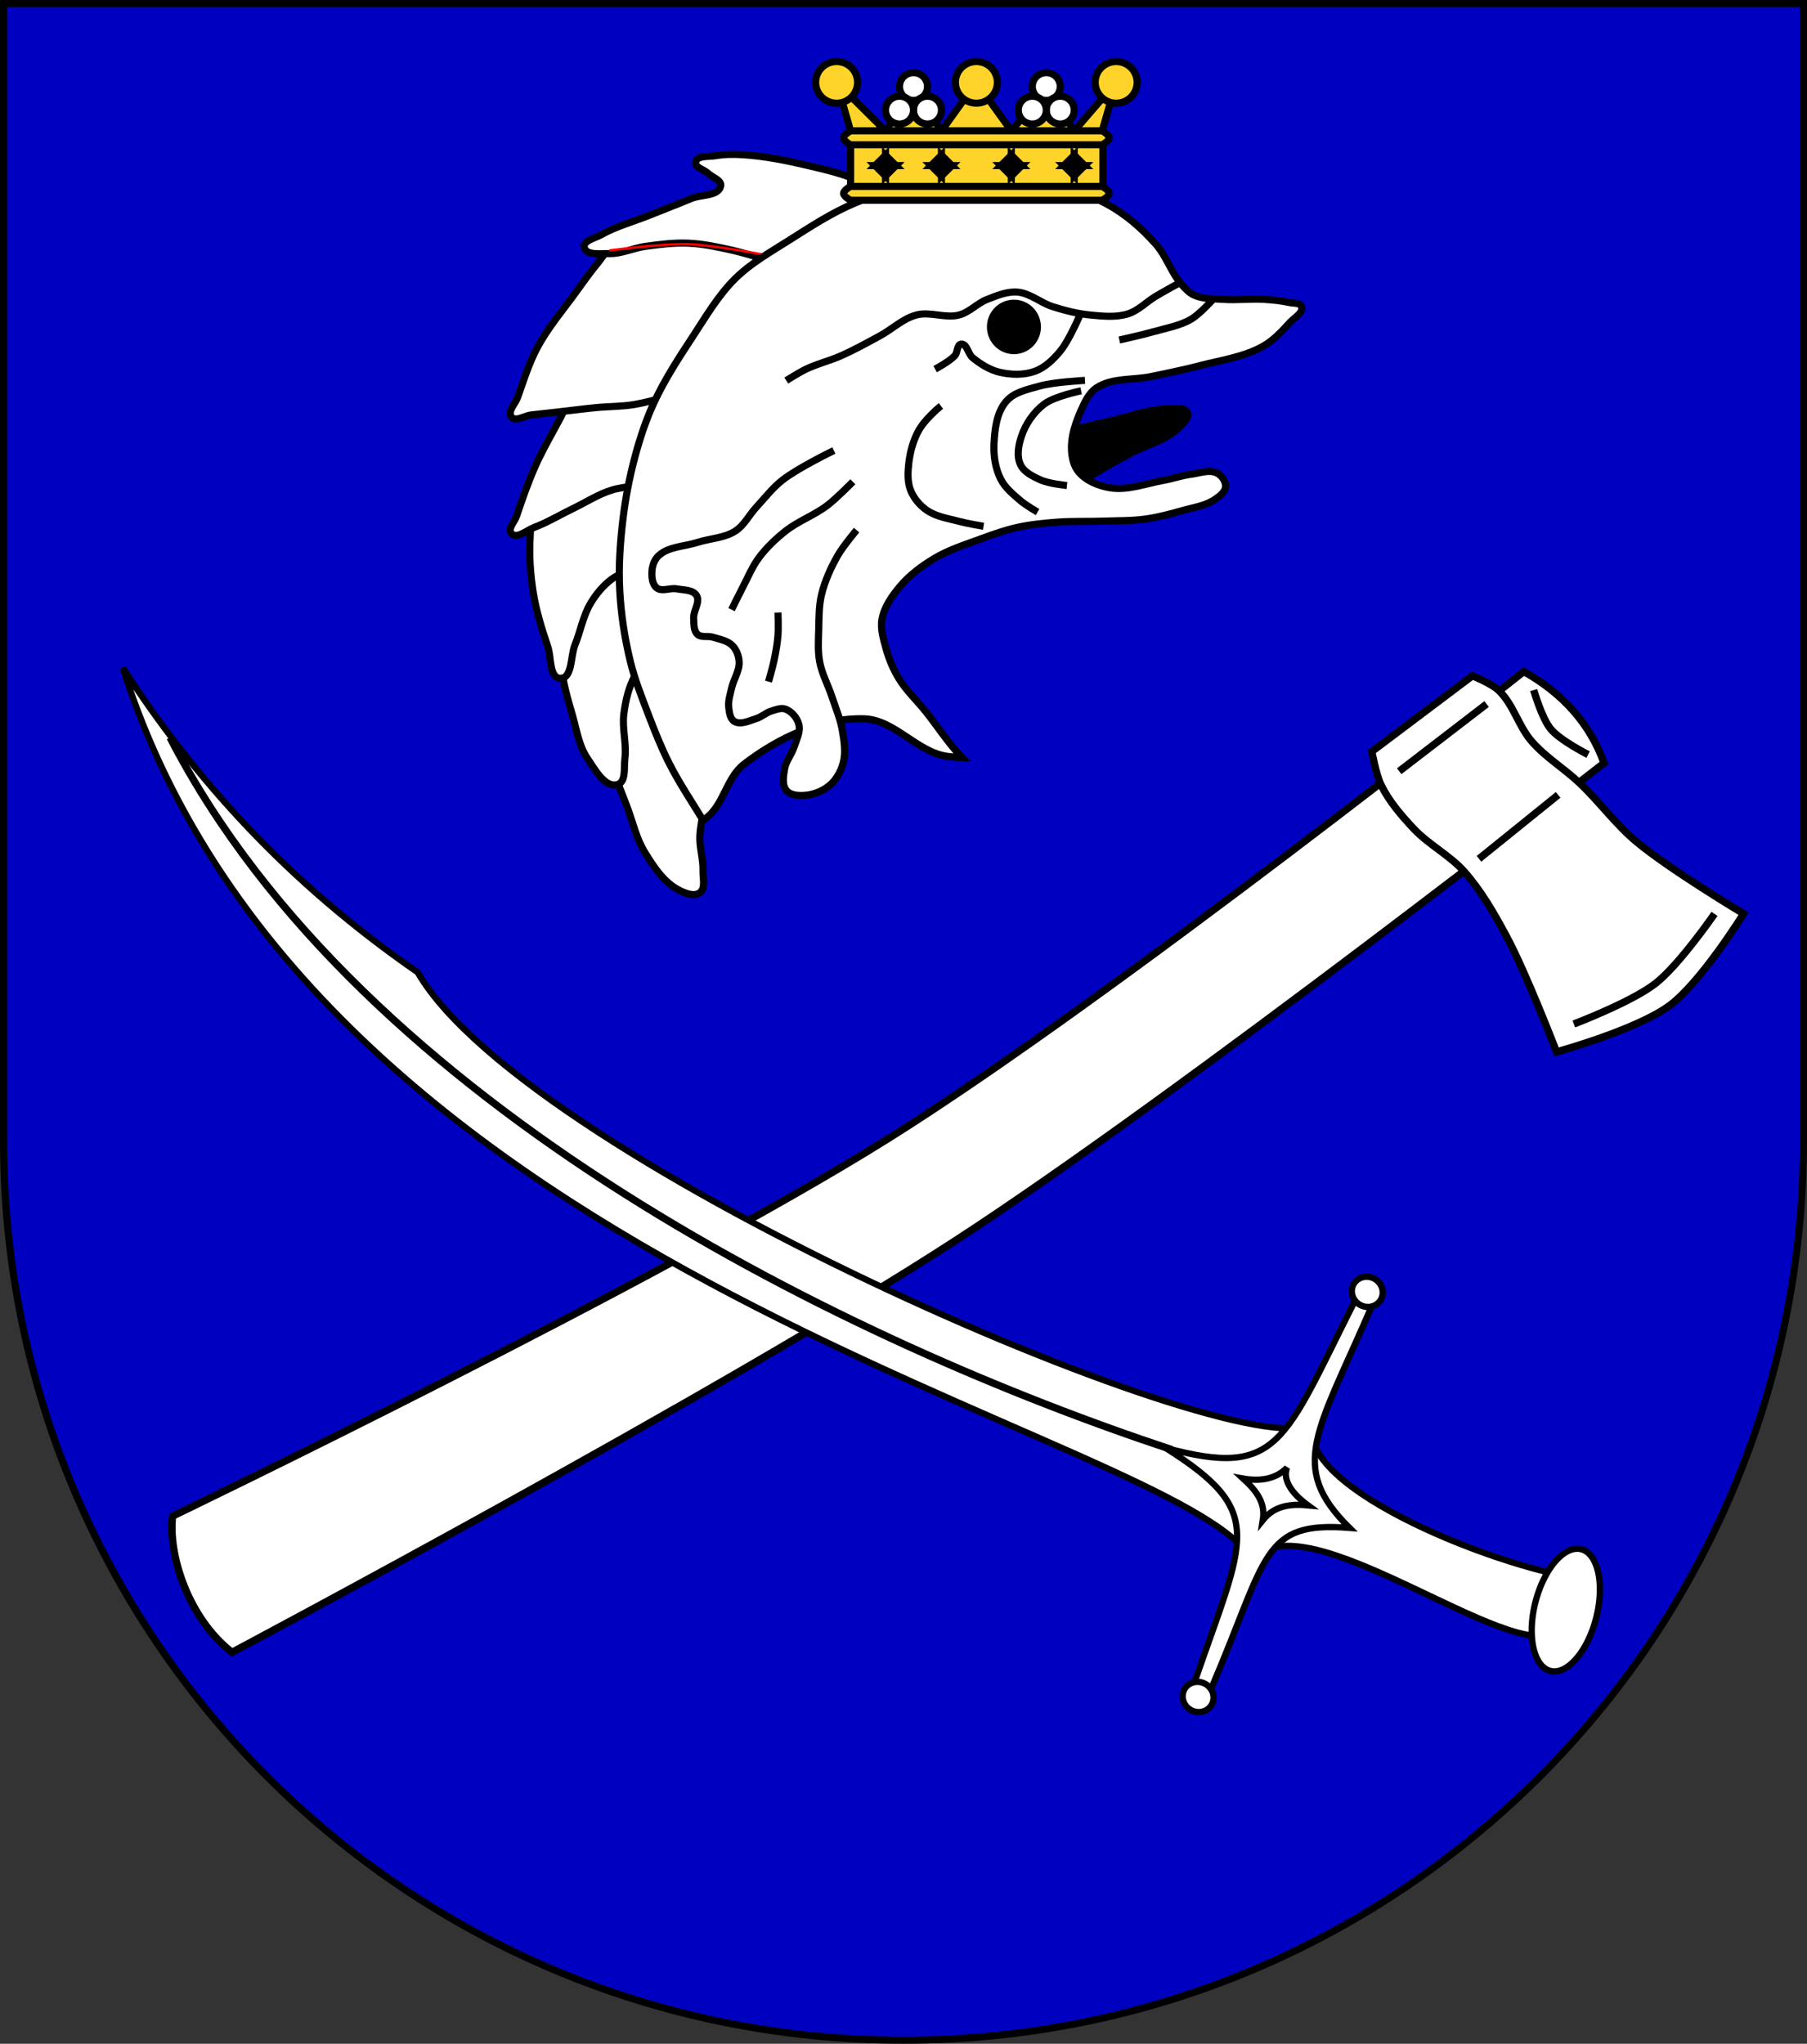 <?xml version="1.0" encoding="UTF-8" standalone="no"?>
<!-- Created with Inkscape (http://www.inkscape.org/) -->
<svg
   xmlns:ns="http://creativecommons.org/ns#"
   xmlns:dc="http://purl.org/dc/elements/1.1/"
   xmlns:cc="http://web.resource.org/cc/"
   xmlns:rdf="http://www.w3.org/1999/02/22-rdf-syntax-ns#"
   xmlns:svg="http://www.w3.org/2000/svg"
   xmlns="http://www.w3.org/2000/svg"
   xmlns:sodipodi="http://sodipodi.sourceforge.net/DTD/sodipodi-0.dtd"
   xmlns:inkscape="http://www.inkscape.org/namespaces/inkscape"
   width="763"
   height="863"
   id="svg2"
   version="1.1"
   inkscape:version="0.45.1"
   sodipodi:docname="Wappen Markgraeflich Perricumer Truppen.svg"
   sodipodi:version="0.32"
   inkscape:output_extension="org.inkscape.output.svg.inkscape"
   sodipodi:docbase="C:\Documents and Settings\victor\DSA\Wappen">
  <rect width="100%" height="100%" fill="#333333" stroke="none"/>
  <defs
     id="defs4">
    <inkscape:perspective
       sodipodi:type="inkscape:persp3d"
       inkscape:vp_x="0 : 526.18109 : 1"
       inkscape:vp_y="0 : 1000 : 0"
       inkscape:vp_z="744.09448 : 526.18109 : 1"
       inkscape:persp3d-origin="372.04724 : 350.78739 : 1"
       id="perspective10" />
    <inkscape:perspective
       id="perspective2828"
       inkscape:persp3d-origin="0.5 : 0.33333333 : 1"
       inkscape:vp_z="1 : 0.5 : 1"
       inkscape:vp_y="0 : 1000 : 0"
       inkscape:vp_x="0 : 0.5 : 1"
       sodipodi:type="inkscape:persp3d" />
    <inkscape:perspective
       id="perspective2828-7"
       inkscape:persp3d-origin="0.5 : 0.33333333 : 1"
       inkscape:vp_z="1 : 0.5 : 1"
       inkscape:vp_y="0 : 1000 : 0"
       inkscape:vp_x="0 : 0.5 : 1"
       sodipodi:type="inkscape:persp3d" />
    <inkscape:perspective
       id="perspective3640"
       inkscape:persp3d-origin="0.5 : 0.33333333 : 1"
       inkscape:vp_z="1 : 0.5 : 1"
       inkscape:vp_y="0 : 1000 : 0"
       inkscape:vp_x="0 : 0.5 : 1"
       sodipodi:type="inkscape:persp3d" />
    <inkscape:perspective
       id="perspective3670"
       inkscape:persp3d-origin="0.5 : 0.33333333 : 1"
       inkscape:vp_z="1 : 0.5 : 1"
       inkscape:vp_y="0 : 1000 : 0"
       inkscape:vp_x="0 : 0.5 : 1"
       sodipodi:type="inkscape:persp3d" />
    <inkscape:perspective
       id="perspective3693"
       inkscape:persp3d-origin="0.5 : 0.33333333 : 1"
       inkscape:vp_z="1 : 0.5 : 1"
       inkscape:vp_y="0 : 1000 : 0"
       inkscape:vp_x="0 : 0.5 : 1"
       sodipodi:type="inkscape:persp3d" />
    <inkscape:perspective
       id="perspective3720"
       inkscape:persp3d-origin="0.5 : 0.33333333 : 1"
       inkscape:vp_z="1 : 0.5 : 1"
       inkscape:vp_y="0 : 1000 : 0"
       inkscape:vp_x="0 : 0.5 : 1"
       sodipodi:type="inkscape:persp3d" />
    <inkscape:perspective
       id="perspective3747"
       inkscape:persp3d-origin="0.5 : 0.33333333 : 1"
       inkscape:vp_z="1 : 0.5 : 1"
       inkscape:vp_y="0 : 1000 : 0"
       inkscape:vp_x="0 : 0.5 : 1"
       sodipodi:type="inkscape:persp3d" />
    <inkscape:perspective
       id="perspective3763"
       inkscape:persp3d-origin="0.5 : 0.33333333 : 1"
       inkscape:vp_z="1 : 0.5 : 1"
       inkscape:vp_y="0 : 1000 : 0"
       inkscape:vp_x="0 : 0.5 : 1"
       sodipodi:type="inkscape:persp3d" />
    <inkscape:perspective
       id="perspective3792"
       inkscape:persp3d-origin="0.5 : 0.33333333 : 1"
       inkscape:vp_z="1 : 0.5 : 1"
       inkscape:vp_y="0 : 1000 : 0"
       inkscape:vp_x="0 : 0.5 : 1"
       sodipodi:type="inkscape:persp3d" />
    <inkscape:perspective
       id="perspective3814"
       inkscape:persp3d-origin="0.5 : 0.33333333 : 1"
       inkscape:vp_z="1 : 0.5 : 1"
       inkscape:vp_y="0 : 1000 : 0"
       inkscape:vp_x="0 : 0.5 : 1"
       sodipodi:type="inkscape:persp3d" />
    <inkscape:perspective
       id="perspective3841"
       inkscape:persp3d-origin="0.5 : 0.33333333 : 1"
       inkscape:vp_z="1 : 0.5 : 1"
       inkscape:vp_y="0 : 1000 : 0"
       inkscape:vp_x="0 : 0.5 : 1"
       sodipodi:type="inkscape:persp3d" />
    <inkscape:perspective
       id="perspective3841-5"
       inkscape:persp3d-origin="0.5 : 0.33333333 : 1"
       inkscape:vp_z="1 : 0.5 : 1"
       inkscape:vp_y="0 : 1000 : 0"
       inkscape:vp_x="0 : 0.5 : 1"
       sodipodi:type="inkscape:persp3d" />
    <inkscape:perspective
       id="perspective3872"
       inkscape:persp3d-origin="0.5 : 0.33333333 : 1"
       inkscape:vp_z="1 : 0.5 : 1"
       inkscape:vp_y="0 : 1000 : 0"
       inkscape:vp_x="0 : 0.5 : 1"
       sodipodi:type="inkscape:persp3d" />
    <inkscape:perspective
       id="perspective3898"
       inkscape:persp3d-origin="0.5 : 0.33333333 : 1"
       inkscape:vp_z="1 : 0.5 : 1"
       inkscape:vp_y="0 : 1000 : 0"
       inkscape:vp_x="0 : 0.5 : 1"
       sodipodi:type="inkscape:persp3d" />
    <inkscape:perspective
       id="perspective3920"
       inkscape:persp3d-origin="0.5 : 0.33333333 : 1"
       inkscape:vp_z="1 : 0.5 : 1"
       inkscape:vp_y="0 : 1000 : 0"
       inkscape:vp_x="0 : 0.5 : 1"
       sodipodi:type="inkscape:persp3d" />
    <inkscape:perspective
       id="perspective2860"
       inkscape:persp3d-origin="0.5 : 0.33333333 : 1"
       inkscape:vp_z="1 : 0.5 : 1"
       inkscape:vp_y="0 : 1000 : 0"
       inkscape:vp_x="0 : 0.5 : 1"
       sodipodi:type="inkscape:persp3d" />
    <inkscape:perspective
       id="perspective3672"
       inkscape:persp3d-origin="0.5 : 0.33333333 : 1"
       inkscape:vp_z="1 : 0.5 : 1"
       inkscape:vp_y="0 : 1000 : 0"
       inkscape:vp_x="0 : 0.5 : 1"
       sodipodi:type="inkscape:persp3d" />
    <inkscape:perspective
       id="perspective3695"
       inkscape:persp3d-origin="0.5 : 0.33333333 : 1"
       inkscape:vp_z="1 : 0.5 : 1"
       inkscape:vp_y="0 : 1000 : 0"
       inkscape:vp_x="0 : 0.5 : 1"
       sodipodi:type="inkscape:persp3d" />
    <inkscape:perspective
       id="perspective3261"
       inkscape:persp3d-origin="0.5 : 0.33333333 : 1"
       inkscape:vp_z="1 : 0.5 : 1"
       inkscape:vp_y="0 : 1000 : 0"
       inkscape:vp_x="0 : 0.5 : 1"
       sodipodi:type="inkscape:persp3d" />
    <inkscape:perspective
       id="perspective2828-1"
       inkscape:persp3d-origin="0.5 : 0.33333333 : 1"
       inkscape:vp_z="1 : 0.5 : 1"
       inkscape:vp_y="0 : 1000 : 0"
       inkscape:vp_x="0 : 0.5 : 1"
       sodipodi:type="inkscape:persp3d" />
    <inkscape:perspective
       id="perspective3652"
       inkscape:persp3d-origin="0.5 : 0.33333333 : 1"
       inkscape:vp_z="1 : 0.5 : 1"
       inkscape:vp_y="0 : 1000 : 0"
       inkscape:vp_x="0 : 0.5 : 1"
       sodipodi:type="inkscape:persp3d" />
    <inkscape:perspective
       id="perspective3652-2"
       inkscape:persp3d-origin="0.5 : 0.33333333 : 1"
       inkscape:vp_z="1 : 0.5 : 1"
       inkscape:vp_y="0 : 1000 : 0"
       inkscape:vp_x="0 : 0.5 : 1"
       sodipodi:type="inkscape:persp3d" />
    <inkscape:perspective
       id="perspective3652-5"
       inkscape:persp3d-origin="0.5 : 0.33333333 : 1"
       inkscape:vp_z="1 : 0.5 : 1"
       inkscape:vp_y="0 : 1000 : 0"
       inkscape:vp_x="0 : 0.5 : 1"
       sodipodi:type="inkscape:persp3d" />
    <inkscape:perspective
       id="perspective3727"
       inkscape:persp3d-origin="0.5 : 0.33333333 : 1"
       inkscape:vp_z="1 : 0.5 : 1"
       inkscape:vp_y="0 : 1000 : 0"
       inkscape:vp_x="0 : 0.5 : 1"
       sodipodi:type="inkscape:persp3d" />
    <inkscape:perspective
       id="perspective3843"
       inkscape:persp3d-origin="0.5 : 0.33333333 : 1"
       inkscape:vp_z="1 : 0.5 : 1"
       inkscape:vp_y="0 : 1000 : 0"
       inkscape:vp_x="0 : 0.5 : 1"
       sodipodi:type="inkscape:persp3d" />
    <inkscape:perspective
       id="perspective3970"
       inkscape:persp3d-origin="0.5 : 0.33333333 : 1"
       inkscape:vp_z="1 : 0.5 : 1"
       inkscape:vp_y="0 : 1000 : 0"
       inkscape:vp_x="0 : 0.5 : 1"
       sodipodi:type="inkscape:persp3d" />
    <inkscape:perspective
       id="perspective4007"
       inkscape:persp3d-origin="0.5 : 0.33333333 : 1"
       inkscape:vp_z="1 : 0.5 : 1"
       inkscape:vp_y="0 : 1000 : 0"
       inkscape:vp_x="0 : 0.5 : 1"
       sodipodi:type="inkscape:persp3d" />
    <inkscape:perspective
       id="perspective4062"
       inkscape:persp3d-origin="0.5 : 0.33333333 : 1"
       inkscape:vp_z="1 : 0.5 : 1"
       inkscape:vp_y="0 : 1000 : 0"
       inkscape:vp_x="0 : 0.5 : 1"
       sodipodi:type="inkscape:persp3d" />
    <inkscape:perspective
       id="perspective4153"
       inkscape:persp3d-origin="0.5 : 0.33333333 : 1"
       inkscape:vp_z="1 : 0.5 : 1"
       inkscape:vp_y="0 : 1000 : 0"
       inkscape:vp_x="0 : 0.5 : 1"
       sodipodi:type="inkscape:persp3d" />
    <inkscape:perspective
       id="perspective4316"
       inkscape:persp3d-origin="0.5 : 0.33333333 : 1"
       inkscape:vp_z="1 : 0.5 : 1"
       inkscape:vp_y="0 : 1000 : 0"
       inkscape:vp_x="0 : 0.5 : 1"
       sodipodi:type="inkscape:persp3d" />
    <inkscape:perspective
       id="perspective4316-9"
       inkscape:persp3d-origin="0.5 : 0.33333333 : 1"
       inkscape:vp_z="1 : 0.5 : 1"
       inkscape:vp_y="0 : 1000 : 0"
       inkscape:vp_x="0 : 0.5 : 1"
       sodipodi:type="inkscape:persp3d" />
    <inkscape:perspective
       id="perspective3098"
       inkscape:persp3d-origin="0.5 : 0.33333333 : 1"
       inkscape:vp_z="1 : 0.5 : 1"
       inkscape:vp_y="0 : 1000 : 0"
       inkscape:vp_x="0 : 0.5 : 1"
       sodipodi:type="inkscape:persp3d" />
    <inkscape:perspective
       id="perspective3122"
       inkscape:persp3d-origin="0.5 : 0.33333333 : 1"
       inkscape:vp_z="1 : 0.5 : 1"
       inkscape:vp_y="0 : 1000 : 0"
       inkscape:vp_x="0 : 0.5 : 1"
       sodipodi:type="inkscape:persp3d" />
    <inkscape:perspective
       id="perspective3146"
       inkscape:persp3d-origin="0.5 : 0.33333333 : 1"
       inkscape:vp_z="1 : 0.5 : 1"
       inkscape:vp_y="0 : 1000 : 0"
       inkscape:vp_x="0 : 0.5 : 1"
       sodipodi:type="inkscape:persp3d" />
    <inkscape:perspective
       id="perspective3146-0"
       inkscape:persp3d-origin="0.5 : 0.33333333 : 1"
       inkscape:vp_z="1 : 0.5 : 1"
       inkscape:vp_y="0 : 1000 : 0"
       inkscape:vp_x="0 : 0.5 : 1"
       sodipodi:type="inkscape:persp3d" />
    <inkscape:perspective
       id="perspective3177"
       inkscape:persp3d-origin="0.5 : 0.33333333 : 1"
       inkscape:vp_z="1 : 0.5 : 1"
       inkscape:vp_y="0 : 1000 : 0"
       inkscape:vp_x="0 : 0.5 : 1"
       sodipodi:type="inkscape:persp3d" />
    <inkscape:perspective
       id="perspective3177-8"
       inkscape:persp3d-origin="0.5 : 0.33333333 : 1"
       inkscape:vp_z="1 : 0.5 : 1"
       inkscape:vp_y="0 : 1000 : 0"
       inkscape:vp_x="0 : 0.5 : 1"
       sodipodi:type="inkscape:persp3d" />
    <inkscape:perspective
       id="perspective3208"
       inkscape:persp3d-origin="0.5 : 0.33333333 : 1"
       inkscape:vp_z="1 : 0.5 : 1"
       inkscape:vp_y="0 : 1000 : 0"
       inkscape:vp_x="0 : 0.5 : 1"
       sodipodi:type="inkscape:persp3d" />
    <inkscape:perspective
       id="perspective3208-4"
       inkscape:persp3d-origin="0.5 : 0.33333333 : 1"
       inkscape:vp_z="1 : 0.5 : 1"
       inkscape:vp_y="0 : 1000 : 0"
       inkscape:vp_x="0 : 0.5 : 1"
       sodipodi:type="inkscape:persp3d" />
    <inkscape:perspective
       id="perspective3208-5"
       inkscape:persp3d-origin="0.5 : 0.33333333 : 1"
       inkscape:vp_z="1 : 0.5 : 1"
       inkscape:vp_y="0 : 1000 : 0"
       inkscape:vp_x="0 : 0.5 : 1"
       sodipodi:type="inkscape:persp3d" />
    <inkscape:perspective
       id="perspective3706"
       inkscape:persp3d-origin="0.5 : 0.33333333 : 1"
       inkscape:vp_z="1 : 0.5 : 1"
       inkscape:vp_y="0 : 1000 : 0"
       inkscape:vp_x="0 : 0.5 : 1"
       sodipodi:type="inkscape:persp3d" />
    <inkscape:perspective
       id="perspective3728"
       inkscape:persp3d-origin="0.5 : 0.33333333 : 1"
       inkscape:vp_z="1 : 0.5 : 1"
       inkscape:vp_y="0 : 1000 : 0"
       inkscape:vp_x="0 : 0.5 : 1"
       sodipodi:type="inkscape:persp3d" />
    <inkscape:perspective
       id="perspective3750"
       inkscape:persp3d-origin="0.5 : 0.33333333 : 1"
       inkscape:vp_z="1 : 0.5 : 1"
       inkscape:vp_y="0 : 1000 : 0"
       inkscape:vp_x="0 : 0.5 : 1"
       sodipodi:type="inkscape:persp3d" />
    <inkscape:perspective
       id="perspective3778"
       inkscape:persp3d-origin="0.5 : 0.33333333 : 1"
       inkscape:vp_z="1 : 0.5 : 1"
       inkscape:vp_y="0 : 1000 : 0"
       inkscape:vp_x="0 : 0.5 : 1"
       sodipodi:type="inkscape:persp3d" />
    <inkscape:perspective
       id="perspective3800"
       inkscape:persp3d-origin="0.5 : 0.33333333 : 1"
       inkscape:vp_z="1 : 0.5 : 1"
       inkscape:vp_y="0 : 1000 : 0"
       inkscape:vp_x="0 : 0.5 : 1"
       sodipodi:type="inkscape:persp3d" />
    <inkscape:perspective
       id="perspective3837"
       inkscape:persp3d-origin="0.5 : 0.33333333 : 1"
       inkscape:vp_z="1 : 0.5 : 1"
       inkscape:vp_y="0 : 1000 : 0"
       inkscape:vp_x="0 : 0.5 : 1"
       sodipodi:type="inkscape:persp3d" />
    <inkscape:perspective
       id="perspective3904"
       inkscape:persp3d-origin="0.5 : 0.33333333 : 1"
       inkscape:vp_z="1 : 0.5 : 1"
       inkscape:vp_y="0 : 1000 : 0"
       inkscape:vp_x="0 : 0.5 : 1"
       sodipodi:type="inkscape:persp3d" />
    <inkscape:perspective
       id="perspective3904-4"
       inkscape:persp3d-origin="0.5 : 0.33333333 : 1"
       inkscape:vp_z="1 : 0.5 : 1"
       inkscape:vp_y="0 : 1000 : 0"
       inkscape:vp_x="0 : 0.5 : 1"
       sodipodi:type="inkscape:persp3d" />
    <inkscape:perspective
       id="perspective3904-3"
       inkscape:persp3d-origin="0.5 : 0.33333333 : 1"
       inkscape:vp_z="1 : 0.5 : 1"
       inkscape:vp_y="0 : 1000 : 0"
       inkscape:vp_x="0 : 0.5 : 1"
       sodipodi:type="inkscape:persp3d" />
    <inkscape:perspective
       id="perspective3953"
       inkscape:persp3d-origin="0.5 : 0.33333333 : 1"
       inkscape:vp_z="1 : 0.5 : 1"
       inkscape:vp_y="0 : 1000 : 0"
       inkscape:vp_x="0 : 0.5 : 1"
       sodipodi:type="inkscape:persp3d" />
    <inkscape:perspective
       id="perspective3975"
       inkscape:persp3d-origin="0.5 : 0.33333333 : 1"
       inkscape:vp_z="1 : 0.5 : 1"
       inkscape:vp_y="0 : 1000 : 0"
       inkscape:vp_x="0 : 0.5 : 1"
       sodipodi:type="inkscape:persp3d" />
    <inkscape:perspective
       id="perspective3975-8"
       inkscape:persp3d-origin="0.5 : 0.33333333 : 1"
       inkscape:vp_z="1 : 0.5 : 1"
       inkscape:vp_y="0 : 1000 : 0"
       inkscape:vp_x="0 : 0.5 : 1"
       sodipodi:type="inkscape:persp3d" />
    <inkscape:perspective
       id="perspective3975-7"
       inkscape:persp3d-origin="0.5 : 0.33333333 : 1"
       inkscape:vp_z="1 : 0.5 : 1"
       inkscape:vp_y="0 : 1000 : 0"
       inkscape:vp_x="0 : 0.5 : 1"
       sodipodi:type="inkscape:persp3d" />
    <inkscape:perspective
       id="perspective2858"
       inkscape:persp3d-origin="0.5 : 0.33333333 : 1"
       inkscape:vp_z="1 : 0.5 : 1"
       inkscape:vp_y="0 : 1000 : 0"
       inkscape:vp_x="0 : 0.5 : 1"
       sodipodi:type="inkscape:persp3d" />
    <inkscape:perspective
       id="perspective4105"
       inkscape:persp3d-origin="0.5 : 0.33333333 : 1"
       inkscape:vp_z="1 : 0.5 : 1"
       inkscape:vp_y="0 : 1000 : 0"
       inkscape:vp_x="0 : 0.5 : 1"
       sodipodi:type="inkscape:persp3d" />
    <inkscape:perspective
       id="perspective4123"
       inkscape:persp3d-origin="0.5 : 0.33333333 : 1"
       inkscape:vp_z="1 : 0.5 : 1"
       inkscape:vp_y="0 : 1000 : 0"
       inkscape:vp_x="0 : 0.5 : 1"
       sodipodi:type="inkscape:persp3d" />
    <inkscape:perspective
       id="perspective4137"
       inkscape:persp3d-origin="0.5 : 0.33333333 : 1"
       inkscape:vp_z="1 : 0.5 : 1"
       inkscape:vp_y="0 : 1000 : 0"
       inkscape:vp_x="0 : 0.5 : 1"
       sodipodi:type="inkscape:persp3d" />
    <inkscape:perspective
       id="perspective4151"
       inkscape:persp3d-origin="0.5 : 0.33333333 : 1"
       inkscape:vp_z="1 : 0.5 : 1"
       inkscape:vp_y="0 : 1000 : 0"
       inkscape:vp_x="0 : 0.5 : 1"
       sodipodi:type="inkscape:persp3d" />
    <inkscape:perspective
       id="perspective4165"
       inkscape:persp3d-origin="0.5 : 0.33333333 : 1"
       inkscape:vp_z="1 : 0.5 : 1"
       inkscape:vp_y="0 : 1000 : 0"
       inkscape:vp_x="0 : 0.5 : 1"
       sodipodi:type="inkscape:persp3d" />
    <inkscape:perspective
       id="perspective4904"
       inkscape:persp3d-origin="0.5 : 0.33333333 : 1"
       inkscape:vp_z="1 : 0.5 : 1"
       inkscape:vp_y="0 : 1000 : 0"
       inkscape:vp_x="0 : 0.5 : 1"
       sodipodi:type="inkscape:persp3d" />
    <filter
       id="filter3021-3"
       inkscape:label="Specular light"
       inkscape:menu="ABCs"
       inkscape:menu-tooltip="Basic specular bevel to use for building textures"
       color-interpolation-filters="sRGB">
      <feGaussianBlur
         id="feGaussianBlur3023-4"
         result="result0"
         in="SourceAlpha"
         stdDeviation="6" />
      <feSpecularLighting
         id="feSpecularLighting3025-4"
         specularExponent="25"
         specularConstant="1"
         surfaceScale="10"
         lighting-color="#ffffff"
         result="result1"
         in="result0">
        <feDistantLight
           id="feDistantLight3027-6"
           azimuth="235"
           elevation="45" />
      </feSpecularLighting>
      <feComposite
         k4="0"
         k1="0"
         id="feComposite3029-0"
         in2="result1"
         k3="1"
         k2="1"
         operator="arithmetic"
         result="result4"
         in="SourceGraphic" />
      <feComposite
         id="feComposite3031-6"
         in2="SourceAlpha"
         operator="in"
         result="result2"
         in="result4" />
    </filter>
    <filter
       id="filter3021"
       inkscape:label="Specular light"
       inkscape:menu="ABCs"
       inkscape:menu-tooltip="Basic specular bevel to use for building textures"
       color-interpolation-filters="sRGB">
      <feGaussianBlur
         id="feGaussianBlur3023"
         result="result0"
         in="SourceAlpha"
         stdDeviation="6" />
      <feSpecularLighting
         id="feSpecularLighting3025"
         specularExponent="25"
         specularConstant="1"
         surfaceScale="10"
         lighting-color="#ffffff"
         result="result1"
         in="result0">
        <feDistantLight
           id="feDistantLight3027"
           azimuth="235"
           elevation="45" />
      </feSpecularLighting>
      <feComposite
         k4="0"
         k1="0"
         id="feComposite3029"
         in2="result1"
         k3="1"
         k2="1"
         operator="arithmetic"
         result="result4"
         in="SourceGraphic" />
      <feComposite
         id="feComposite3031"
         in2="SourceAlpha"
         operator="in"
         result="result2"
         in="result4" />
    </filter>
    <filter
       id="filter2820-0"
       inkscape:label="Specular light"
       inkscape:menu="ABCs"
       inkscape:menu-tooltip="Basic specular bevel to use for building textures"
       color-interpolation-filters="sRGB">
      <feGaussianBlur
         id="feGaussianBlur2822-9"
         result="result0"
         in="SourceAlpha"
         stdDeviation="6" />
      <feSpecularLighting
         id="feSpecularLighting2824-00"
         specularExponent="25"
         specularConstant="1"
         surfaceScale="10"
         lighting-color="#ffffff"
         result="result1"
         in="result0">
        <feDistantLight
           id="feDistantLight2826-61"
           azimuth="235"
           elevation="45" />
      </feSpecularLighting>
      <feComposite
         k4="0"
         k1="0"
         id="feComposite2828-3"
         in2="result1"
         k3="1"
         k2="1"
         operator="arithmetic"
         result="result4"
         in="SourceGraphic" />
      <feComposite
         id="feComposite2830-8"
         in2="SourceAlpha"
         operator="in"
         result="result2"
         in="result4" />
    </filter>
    <filter
       id="filter2820-8"
       inkscape:label="Specular light"
       inkscape:menu="ABCs"
       inkscape:menu-tooltip="Basic specular bevel to use for building textures"
       color-interpolation-filters="sRGB">
      <feGaussianBlur
         id="feGaussianBlur2822-65"
         result="result0"
         in="SourceAlpha"
         stdDeviation="6" />
      <feSpecularLighting
         id="feSpecularLighting2824-0"
         specularExponent="25"
         specularConstant="1"
         surfaceScale="10"
         lighting-color="#ffffff"
         result="result1"
         in="result0">
        <feDistantLight
           id="feDistantLight2826-28"
           azimuth="235"
           elevation="45" />
      </feSpecularLighting>
      <feComposite
         k4="0"
         k1="0"
         id="feComposite2828-60"
         in2="result1"
         k3="1"
         k2="1"
         operator="arithmetic"
         result="result4"
         in="SourceGraphic" />
      <feComposite
         id="feComposite2830-24"
         in2="SourceAlpha"
         operator="in"
         result="result2"
         in="result4" />
    </filter>
    <filter
       id="filter2820-3"
       inkscape:label="Specular light"
       inkscape:menu="ABCs"
       inkscape:menu-tooltip="Basic specular bevel to use for building textures"
       color-interpolation-filters="sRGB">
      <feGaussianBlur
         id="feGaussianBlur2822-8"
         result="result0"
         in="SourceAlpha"
         stdDeviation="6" />
      <feSpecularLighting
         id="feSpecularLighting2824-74"
         specularExponent="25"
         specularConstant="1"
         surfaceScale="10"
         lighting-color="#ffffff"
         result="result1"
         in="result0">
        <feDistantLight
           id="feDistantLight2826-2"
           azimuth="235"
           elevation="45" />
      </feSpecularLighting>
      <feComposite
         k4="0"
         k1="0"
         id="feComposite2828-7"
         in2="result1"
         k3="1"
         k2="1"
         operator="arithmetic"
         result="result4"
         in="SourceGraphic" />
      <feComposite
         id="feComposite2830-79"
         in2="SourceAlpha"
         operator="in"
         result="result2"
         in="result4" />
    </filter>
    <filter
       id="filter2820-9"
       inkscape:label="Specular light"
       inkscape:menu="ABCs"
       inkscape:menu-tooltip="Basic specular bevel to use for building textures"
       color-interpolation-filters="sRGB">
      <feGaussianBlur
         id="feGaussianBlur2822-5"
         result="result0"
         in="SourceAlpha"
         stdDeviation="6" />
      <feSpecularLighting
         id="feSpecularLighting2824-43"
         specularExponent="25"
         specularConstant="1"
         surfaceScale="10"
         lighting-color="#ffffff"
         result="result1"
         in="result0">
        <feDistantLight
           id="feDistantLight2826-1"
           azimuth="235"
           elevation="45" />
      </feSpecularLighting>
      <feComposite
         k4="0"
         k1="0"
         id="feComposite2828-2"
         in2="result1"
         k3="1"
         k2="1"
         operator="arithmetic"
         result="result4"
         in="SourceGraphic" />
      <feComposite
         id="feComposite2830-3"
         in2="SourceAlpha"
         operator="in"
         result="result2"
         in="result4" />
    </filter>
    <filter
       id="filter2820-21"
       inkscape:label="Specular light"
       inkscape:menu="ABCs"
       inkscape:menu-tooltip="Basic specular bevel to use for building textures"
       color-interpolation-filters="sRGB">
      <feGaussianBlur
         id="feGaussianBlur2822-6"
         result="result0"
         in="SourceAlpha"
         stdDeviation="6" />
      <feSpecularLighting
         id="feSpecularLighting2824-8"
         specularExponent="25"
         specularConstant="1"
         surfaceScale="10"
         lighting-color="#ffffff"
         result="result1"
         in="result0">
        <feDistantLight
           id="feDistantLight2826-57"
           azimuth="235"
           elevation="45" />
      </feSpecularLighting>
      <feComposite
         k4="0"
         k1="0"
         id="feComposite2828-6"
         in2="result1"
         k3="1"
         k2="1"
         operator="arithmetic"
         result="result4"
         in="SourceGraphic" />
      <feComposite
         id="feComposite2830-1"
         in2="SourceAlpha"
         operator="in"
         result="result2"
         in="result4" />
    </filter>
    <filter
       id="filter2820-5"
       inkscape:label="Specular light"
       inkscape:menu="ABCs"
       inkscape:menu-tooltip="Basic specular bevel to use for building textures"
       color-interpolation-filters="sRGB">
      <feGaussianBlur
         id="feGaussianBlur2822-2"
         result="result0"
         in="SourceAlpha"
         stdDeviation="6" />
      <feSpecularLighting
         id="feSpecularLighting2824-7"
         specularExponent="25"
         specularConstant="1"
         surfaceScale="10"
         lighting-color="#ffffff"
         result="result1"
         in="result0">
        <feDistantLight
           id="feDistantLight2826-6"
           azimuth="235"
           elevation="45" />
      </feSpecularLighting>
      <feComposite
         k4="0"
         k1="0"
         id="feComposite2828-14"
         in2="result1"
         k3="1"
         k2="1"
         operator="arithmetic"
         result="result4"
         in="SourceGraphic" />
      <feComposite
         id="feComposite2830-2"
         in2="SourceAlpha"
         operator="in"
         result="result2"
         in="result4" />
    </filter>
    <filter
       id="filter2820-2"
       inkscape:label="Specular light"
       inkscape:menu="ABCs"
       inkscape:menu-tooltip="Basic specular bevel to use for building textures"
       color-interpolation-filters="sRGB">
      <feGaussianBlur
         id="feGaussianBlur2822-4"
         result="result0"
         in="SourceAlpha"
         stdDeviation="6" />
      <feSpecularLighting
         id="feSpecularLighting2824-5"
         specularExponent="25"
         specularConstant="1"
         surfaceScale="10"
         lighting-color="#ffffff"
         result="result1"
         in="result0">
        <feDistantLight
           id="feDistantLight2826-5"
           azimuth="235"
           elevation="45" />
      </feSpecularLighting>
      <feComposite
         k4="0"
         k1="0"
         id="feComposite2828-1"
         in2="result1"
         k3="1"
         k2="1"
         operator="arithmetic"
         result="result4"
         in="SourceGraphic" />
      <feComposite
         id="feComposite2830-7"
         in2="SourceAlpha"
         operator="in"
         result="result2"
         in="result4" />
    </filter>
    <filter
       id="filter2820-1"
       inkscape:label="Specular light"
       inkscape:menu="ABCs"
       inkscape:menu-tooltip="Basic specular bevel to use for building textures"
       color-interpolation-filters="sRGB">
      <feGaussianBlur
         id="feGaussianBlur2822-7"
         result="result0"
         in="SourceAlpha"
         stdDeviation="6" />
      <feSpecularLighting
         id="feSpecularLighting2824-4"
         specularExponent="25"
         specularConstant="1"
         surfaceScale="10"
         lighting-color="#ffffff"
         result="result1"
         in="result0">
        <feDistantLight
           id="feDistantLight2826-0"
           azimuth="235"
           elevation="45" />
      </feSpecularLighting>
      <feComposite
         k4="0"
         k1="0"
         id="feComposite2828-9"
         in2="result1"
         k3="1"
         k2="1"
         operator="arithmetic"
         result="result4"
         in="SourceGraphic" />
      <feComposite
         id="feComposite2830-4"
         in2="SourceAlpha"
         operator="in"
         result="result2"
         in="result4" />
    </filter>
    <filter
       id="filter2820"
       inkscape:label="Specular light"
       inkscape:menu="ABCs"
       inkscape:menu-tooltip="Basic specular bevel to use for building textures"
       color-interpolation-filters="sRGB">
      <feGaussianBlur
         id="feGaussianBlur2822"
         result="result0"
         in="SourceAlpha"
         stdDeviation="6" />
      <feSpecularLighting
         id="feSpecularLighting2824"
         specularExponent="25"
         specularConstant="1"
         surfaceScale="10"
         lighting-color="#ffffff"
         result="result1"
         in="result0">
        <feDistantLight
           id="feDistantLight2826"
           azimuth="235"
           elevation="45" />
      </feSpecularLighting>
      <feComposite
         k4="0"
         k1="0"
         id="feComposite2828"
         in2="result1"
         k3="1"
         k2="1"
         operator="arithmetic"
         result="result4"
         in="SourceGraphic" />
      <feComposite
         id="feComposite2830"
         in2="SourceAlpha"
         operator="in"
         result="result2"
         in="result4" />
    </filter>
    <filter
       id="filter3075"
       inkscape:label="Specular light"
       inkscape:menu="ABCs"
       inkscape:menu-tooltip="Basic specular bevel to use for building textures"
       color-interpolation-filters="sRGB">
      <feGaussianBlur
         id="feGaussianBlur3077"
         result="result0"
         in="SourceAlpha"
         stdDeviation="6" />
      <feSpecularLighting
         id="feSpecularLighting3079"
         specularExponent="25"
         specularConstant="1"
         surfaceScale="10"
         lighting-color="#ffffff"
         result="result1"
         in="result0">
        <feDistantLight
           id="feDistantLight3081"
           azimuth="235"
           elevation="45" />
      </feSpecularLighting>
      <feComposite
         k4="0"
         k1="0"
         id="feComposite3083"
         in2="result1"
         k3="1"
         k2="1"
         operator="arithmetic"
         result="result4"
         in="SourceGraphic" />
      <feComposite
         id="feComposite3085"
         in2="SourceAlpha"
         operator="in"
         result="result2"
         in="result4" />
    </filter>
    <filter
       id="filter3091"
       inkscape:label="Specular light"
       inkscape:menu="ABCs"
       inkscape:menu-tooltip="Basic specular bevel to use for building textures"
       color-interpolation-filters="sRGB">
      <feGaussianBlur
         id="feGaussianBlur3093"
         result="result0"
         in="SourceAlpha"
         stdDeviation="6" />
      <feSpecularLighting
         id="feSpecularLighting3095"
         specularExponent="25"
         specularConstant="1"
         surfaceScale="10"
         lighting-color="#ffffff"
         result="result1"
         in="result0">
        <feDistantLight
           id="feDistantLight3097"
           azimuth="235"
           elevation="45" />
      </feSpecularLighting>
      <feComposite
         k4="0"
         k1="0"
         id="feComposite3099"
         in2="result1"
         k3="1"
         k2="1"
         operator="arithmetic"
         result="result4"
         in="SourceGraphic" />
      <feComposite
         id="feComposite3101"
         in2="SourceAlpha"
         operator="in"
         result="result2"
         in="result4" />
    </filter>
    <inkscape:perspective
       id="perspective3044"
       inkscape:persp3d-origin="0.5 : 0.33333333 : 1"
       inkscape:vp_z="1 : 0.5 : 1"
       inkscape:vp_y="0 : 1000 : 0"
       inkscape:vp_x="0 : 0.5 : 1"
       sodipodi:type="inkscape:persp3d" />
    <inkscape:perspective
       id="perspective3075"
       inkscape:persp3d-origin="0.5 : 0.33333333 : 1"
       inkscape:vp_z="1 : 0.5 : 1"
       inkscape:vp_y="0 : 1000 : 0"
       inkscape:vp_x="0 : 0.5 : 1"
       sodipodi:type="inkscape:persp3d" />
    <inkscape:perspective
       id="perspective2880"
       inkscape:persp3d-origin="0.5 : 0.33333333 : 1"
       inkscape:vp_z="1 : 0.5 : 1"
       inkscape:vp_y="0 : 1000 : 0"
       inkscape:vp_x="0 : 0.5 : 1"
       sodipodi:type="inkscape:persp3d" />
    <inkscape:perspective
       id="perspective2880-1"
       inkscape:persp3d-origin="0.5 : 0.33333333 : 1"
       inkscape:vp_z="1 : 0.5 : 1"
       inkscape:vp_y="0 : 1000 : 0"
       inkscape:vp_x="0 : 0.5 : 1"
       sodipodi:type="inkscape:persp3d" />
    <inkscape:perspective
       id="perspective3293"
       inkscape:persp3d-origin="0.5 : 0.33333333 : 1"
       inkscape:vp_z="1 : 0.5 : 1"
       inkscape:vp_y="0 : 1000 : 0"
       inkscape:vp_x="0 : 0.5 : 1"
       sodipodi:type="inkscape:persp3d" />
    <inkscape:perspective
       id="perspective3315"
       inkscape:persp3d-origin="0.5 : 0.33333333 : 1"
       inkscape:vp_z="1 : 0.5 : 1"
       inkscape:vp_y="0 : 1000 : 0"
       inkscape:vp_x="0 : 0.5 : 1"
       sodipodi:type="inkscape:persp3d" />
    <inkscape:perspective
       id="perspective3315-4"
       inkscape:persp3d-origin="0.5 : 0.33333333 : 1"
       inkscape:vp_z="1 : 0.5 : 1"
       inkscape:vp_y="0 : 1000 : 0"
       inkscape:vp_x="0 : 0.5 : 1"
       sodipodi:type="inkscape:persp3d" />
    <inkscape:perspective
       id="perspective2970"
       inkscape:persp3d-origin="0.5 : 0.33333333 : 1"
       inkscape:vp_z="1 : 0.5 : 1"
       inkscape:vp_y="0 : 1000 : 0"
       inkscape:vp_x="0 : 0.5 : 1"
       sodipodi:type="inkscape:persp3d" />
    <inkscape:perspective
       id="perspective2992"
       inkscape:persp3d-origin="0.5 : 0.33333333 : 1"
       inkscape:vp_z="1 : 0.5 : 1"
       inkscape:vp_y="0 : 1000 : 0"
       inkscape:vp_x="0 : 0.5 : 1"
       sodipodi:type="inkscape:persp3d" />
    <inkscape:perspective
       id="perspective4137-1"
       inkscape:persp3d-origin="0.5 : 0.33333333 : 1"
       inkscape:vp_z="1 : 0.5 : 1"
       inkscape:vp_y="0 : 1000 : 0"
       inkscape:vp_x="0 : 0.5 : 1"
       sodipodi:type="inkscape:persp3d" />
    <inkscape:perspective
       id="perspective3094"
       inkscape:persp3d-origin="0.5 : 0.33333333 : 1"
       inkscape:vp_z="1 : 0.5 : 1"
       inkscape:vp_y="0 : 1000 : 0"
       inkscape:vp_x="0 : 0.5 : 1"
       sodipodi:type="inkscape:persp3d" />
    <inkscape:perspective
       id="perspective3116"
       inkscape:persp3d-origin="0.5 : 0.33333333 : 1"
       inkscape:vp_z="1 : 0.5 : 1"
       inkscape:vp_y="0 : 1000 : 0"
       inkscape:vp_x="0 : 0.5 : 1"
       sodipodi:type="inkscape:persp3d" />
    <inkscape:perspective
       id="perspective3140"
       inkscape:persp3d-origin="0.5 : 0.33333333 : 1"
       inkscape:vp_z="1 : 0.5 : 1"
       inkscape:vp_y="0 : 1000 : 0"
       inkscape:vp_x="0 : 0.5 : 1"
       sodipodi:type="inkscape:persp3d" />
    <inkscape:perspective
       id="perspective3935"
       inkscape:persp3d-origin="0.5 : 0.33333333 : 1"
       inkscape:vp_z="1 : 0.5 : 1"
       inkscape:vp_y="0 : 1000 : 0"
       inkscape:vp_x="0 : 0.5 : 1"
       sodipodi:type="inkscape:persp3d" />
    <inkscape:perspective
       id="perspective4058"
       inkscape:persp3d-origin="0.5 : 0.33333333 : 1"
       inkscape:vp_z="1 : 0.5 : 1"
       inkscape:vp_y="0 : 1000 : 0"
       inkscape:vp_x="0 : 0.5 : 1"
       sodipodi:type="inkscape:persp3d" />
    <inkscape:perspective
       id="perspective3195"
       inkscape:persp3d-origin="0.5 : 0.33333333 : 1"
       inkscape:vp_z="1 : 0.5 : 1"
       inkscape:vp_y="0 : 1000 : 0"
       inkscape:vp_x="0 : 0.5 : 1"
       sodipodi:type="inkscape:persp3d" />
  </defs>
  <sodipodi:namedview
     id="base"
     pagecolor="#ffffff"
     bordercolor="#666666"
     borderopacity="1.0"
     inkscape:pageopacity="0.0"
     inkscape:pageshadow="2"
     inkscape:zoom="0.79026651"
     inkscape:cx="381.50003"
     inkscape:cy="431.5"
     inkscape:document-units="px"
     inkscape:current-layer="layer1"
     showgrid="false"
     inkscape:window-width="1186"
     inkscape:window-height="878"
     inkscape:window-x="22"
     inkscape:window-y="0"
     inkscape:window-maximized="1">
    <inkscape:grid
       type="xygrid"
       id="grid2816"
       empspacing="5"
       visible="true"
       enabled="true"
       snapvisiblegridlinesonly="true" />
  </sodipodi:namedview>
  <g
     inkscape:label="Ebene 1"
     inkscape:groupmode="layer"
     id="layer1"
     transform="translate(-1.644, -192.036)">
    <path
       style="fill: rgb(0, 0, 192); fill-opacity: 1; stroke: rgb(0, 0, 0); stroke-width: 3; stroke-miterlimit: 4; stroke-opacity: 1; stroke-dasharray: none;"
       d="m 3.144,193.536 0,480 c 0,209.868 170.132,380 380,380 209.868,0 380,-170.132 380,-380 l 0,-480 -760,0 z"
       id="path2850-1" />
    <g
       id="g4240"
       transform="matrix(-1.122,0,0,1.122,825.973,-585.213)">
      <g
         id="g4029"
         transform="matrix(0.554,0,0,0.554,234.401,724.735)">
        <path
           style="fill:#000000;fill-opacity:1;stroke:#000000;stroke-width:4.829;stroke-linecap:butt;stroke-linejoin:miter;stroke-miterlimit:4;stroke-dasharray:none;stroke-opacity:1"
           d="M 185.365,236.699 C 185.365,236.699 161.371,230.974 149.325,228.333 C 135.845,225.378 122.579,219.939 108.779,219.966 C 104.614,219.974 98.27,218.747 96.551,222.541 C 94.926,226.128 99.522,230.09 102.343,232.838 C 111.555,241.81 125.179,244.673 136.453,250.858 C 150.52,258.575 178.285,274.67 178.285,274.67"
           id="path3667"
           sodipodi:nodetypes="caaaaaa" />
        <path
           style="fill:#ffffff;stroke:#000000;stroke-width:4.829;stroke-linecap:butt;stroke-linejoin:miter;stroke-miterlimit:4;stroke-dasharray:none;stroke-opacity:1"
           d="M 469.361,383.917 C 469.361,383.917 477.884,395.67 480.675,402.302 C 484.444,411.259 486.559,420.941 487.746,430.586 C 488.869,439.71 489.218,449.09 487.746,458.163 C 485.836,469.935 480.487,480.889 476.432,492.105 C 472.905,501.86 470.535,512.249 465.119,521.096 C 459.191,530.778 452.492,541.178 442.491,546.552 C 438.087,548.918 431.642,551.673 427.642,548.673 C 423.642,545.673 425.655,538.822 425.521,533.824 C 425.304,525.782 428.021,517.818 427.642,509.782 C 427.213,500.685 422.692,482.912 422.692,482.912"
           id="path3645"
           sodipodi:nodetypes="caaaaaaaaaa" />
        <path
           style="fill:#ffffff;stroke:#000000;stroke-width:4.829;stroke-linecap:butt;stroke-linejoin:miter;stroke-miterlimit:4;stroke-dasharray:none;stroke-opacity:1"
           d="M 477.139,319.57 C 477.139,319.57 494.781,326.424 501.181,333.005 C 509.339,341.395 513.816,352.993 517.444,364.118 C 520.401,373.182 521.971,382.873 521.687,392.402 C 521.314,404.925 517.281,417.107 513.909,429.172 C 511.22,438.792 509.633,449.201 504.009,457.456 C 498.929,464.915 492.143,477.742 483.503,475.134 C 477.645,473.366 479.316,463.528 478.554,457.456 C 477.291,447.397 480.604,437.099 479.261,427.051 C 478.055,418.033 476.019,408.774 471.483,400.888 C 468.739,396.118 460.169,388.867 460.169,388.867"
           id="path3643"
           sodipodi:nodetypes="caaaaaaaaaa" />
        <path
           style="fill:#ffffff;stroke:#000000;stroke-width:4.829;stroke-linecap:butt;stroke-linejoin:miter;stroke-miterlimit:4;stroke-dasharray:none;stroke-opacity:1"
           d="M 463.704,259.466 C 463.704,259.466 481.862,261.197 490.574,263.709 C 502.648,267.191 514.14,272.638 525.223,278.558 C 530.182,281.207 536.242,283.075 539.365,287.751 C 542.959,293.133 542.488,300.384 542.9,306.843 C 543.713,319.564 542.8,332.44 540.779,345.026 C 538.766,357.559 534.893,369.754 530.879,381.796 C 528.471,389.021 530.009,402.888 522.394,403.009 C 514.163,403.14 515.591,388.01 512.495,380.382 C 508.708,371.052 507.041,360.748 501.888,352.097 C 498.211,345.925 493.483,340.158 487.746,335.834 C 481.514,331.137 466.533,325.934 466.533,325.934"
           id="path3641"
           sodipodi:nodetypes="caaaaaaaaaac" />
        <path
           style="fill:#ffffff;stroke:#000000;stroke-width:4.829;stroke-linecap:butt;stroke-linejoin:miter;stroke-miterlimit:4;stroke-dasharray:none;stroke-opacity:1"
           d="M 462.29,271.487 C 462.29,271.487 479.059,272.623 487.039,275.023 C 496.53,277.877 504.974,283.461 513.909,287.751 C 522.652,291.948 530.994,297.067 540.072,300.479 C 545.103,302.37 551.865,308.559 555.628,304.721 C 558.552,301.739 553.416,296.662 552.093,292.7 C 548.264,281.24 544.286,269.795 539.365,258.759 C 534.169,247.109 527.593,236.125 521.687,224.818 C 519.1,219.865 518.603,213.001 513.909,209.969 C 510.537,207.791 505.892,209.55 501.888,209.262 C 490.799,208.464 479.713,207.581 468.654,206.433 C 457.081,205.233 434.006,202.191 434.006,202.191"
           id="path3639"
           sodipodi:nodetypes="caaaaaaaaaac" />
        <path
           style="fill:#ffffff;stroke:#000000;stroke-width:4.829;stroke-linecap:butt;stroke-linejoin:miter;stroke-miterlimit:4;stroke-dasharray:none;stroke-opacity:1"
           d="M 436.127,207.848 C 436.127,207.848 459.953,214.999 472.19,217.04 C 480.82,218.479 489.644,218.311 498.353,219.161 C 506.617,219.968 514.85,221.06 523.101,221.99 C 529.464,222.707 535.827,223.422 542.193,224.111 C 546.67,224.595 552.78,229.013 555.628,225.525 C 558.599,221.888 552.958,216.516 551.386,212.09 C 547.312,200.625 543.711,188.867 537.951,178.149 C 530.738,164.73 520.72,153.014 511.788,140.672 C 506.951,133.989 502.186,127.239 496.938,120.873 C 492.692,115.723 489.401,109.15 483.503,106.024 C 471.516,99.671 456.762,100.629 443.198,100.367 C 424.486,100.007 405.312,100.811 387.337,106.024 C 378.225,108.667 361.881,118.752 361.881,118.752"
           id="path2865"
           sodipodi:nodetypes="caaaaaaaaaaaac" />
        <path
           style="fill:#ffffff;stroke:#000000;stroke-width:4.829;stroke-linecap:butt;stroke-linejoin:miter;stroke-miterlimit:4;stroke-dasharray:none;stroke-opacity:1"
           d="M 293.292,82.69 C 293.292,82.69 308.107,70.586 316.626,66.426 C 328.819,60.473 342.309,57.514 355.517,54.405 C 369.699,51.068 384.109,48.237 398.651,47.334 C 404.772,46.954 410.993,46.991 417.035,48.041 C 421.662,48.846 429.454,47.699 430.47,52.284 C 431.3,56.03 424.756,57.409 421.985,60.062 C 419.096,62.829 412.743,64.62 413.5,68.548 C 414.858,75.598 426.665,74.285 433.299,77.033 C 442.68,80.919 452.162,84.558 461.583,88.347 C 472.669,92.805 484.411,95.908 494.817,101.782 C 498.922,104.099 507.064,105.646 506.131,110.267 C 504.977,115.982 494.989,114.371 489.16,114.51 C 480.75,114.71 472.748,110.694 464.411,109.56 C 454.81,108.254 445.1,107.011 435.42,107.438 C 425.161,107.892 415.027,110.11 405.014,112.388 C 392.797,115.168 368.952,122.995 368.952,122.995"
           id="path2863"
           sodipodi:nodetypes="caaaaaaaaaaaaaaac" />
        <path
           style="fill:none;stroke:#ff0000;stroke-width:1.61px;stroke-linecap:butt;stroke-linejoin:miter;stroke-opacity:1"
           d="M 489.16,112.388 C 489.16,112.388 453.381,107.614 435.42,108.146 C 418.294,108.653 384.508,115.217 384.508,115.217"
           id="path3697"
           sodipodi:nodetypes="caa" />
        <path
           style="fill:#ffffff;stroke:#000000;stroke-width:4.829;stroke-linecap:butt;stroke-linejoin:miter;stroke-miterlimit:4;stroke-dasharray:none;stroke-opacity:1"
           d="M 210.625,19.156 C 202.464,19.103 194.337,19.489 186.312,20.812 C 170.427,23.433 154.462,27.917 140.344,35.656 C 128.012,42.417 117.14,52.007 107.812,62.531 C 100.57,70.703 97.35,81.907 90.125,90.094 C 87.689,92.854 85.021,95.692 81.656,97.188 C 75.564,99.896 68.494,99.527 61.844,100 C 52.674,100.652 43.456,99.429 34.281,100 C 28.591,100.354 22.872,100.864 17.312,102.125 C 14.405,102.785 9.717,102.128 8.812,104.969 C 7.483,109.147 13.639,112.324 16.594,115.562 C 22.109,121.607 27.831,127.844 34.969,131.844 C 48.302,139.316 64.034,141.35 78.812,145.25 C 89.318,148.022 100.033,150.061 110.656,152.344 C 123.13,155.024 137.513,153.043 148.125,160.125 C 153.345,163.609 156.168,169.922 158.719,175.656 C 162.366,183.857 165.405,192.874 165.094,201.844 C 164.905,207.282 163.662,213.24 160.125,217.375 C 154.986,223.383 146.738,226.712 138.938,228 C 126.966,229.976 114.818,225.174 102.875,223.031 C 96.458,221.88 90.246,219.653 83.781,218.812 C 77.933,218.052 71.298,215.321 66.094,218.094 C 62.919,219.786 60.18,223.693 60.438,227.281 C 60.701,230.954 64.469,233.691 67.5,235.781 C 74.066,240.308 82.455,241.374 90.125,243.562 C 98.263,245.884 106.492,248.06 114.875,249.219 C 124.226,250.511 133.723,250.284 143.156,250.625 C 153.759,251.008 164.422,250.533 175,251.344 C 184.007,252.034 193.023,252.924 201.844,254.875 C 210.287,256.742 218.477,259.675 226.594,262.656 C 237.401,266.626 248.578,270.117 258.438,276.062 C 267.044,281.252 275.327,287.427 281.75,295.156 C 287.076,301.566 292.271,308.898 293.781,317.094 C 295.032,323.88 292.816,330.945 290.969,337.594 C 289.047,344.512 286.183,351.261 282.469,357.406 C 277.442,365.724 270.165,372.443 264.094,380.031 C 255.958,390.2 248.952,401.351 239.906,410.719 C 239.711,410.921 239.509,411.112 239.312,411.312 C 242.826,411.143 246.186,410.861 249.375,410.438 C 269.834,407.718 285.184,385.587 305.812,384.938 C 334.986,384.018 364.672,397.996 387.719,415.906 C 399.415,424.996 401.378,443.412 413.219,452.312 C 413.915,452.836 414.612,453.358 415.344,453.875 C 415.419,453.752 415.487,453.623 415.562,453.5 C 423.326,440.866 431.591,428.468 438.312,415.25 C 443.638,404.777 447.986,393.816 452.188,382.844 C 456.905,370.523 461.812,358.2 464.906,345.375 C 468.705,329.627 471.149,313.461 471.969,297.281 C 472.769,281.494 471.704,265.604 469.844,249.906 C 468.092,235.125 465.277,220.427 461.375,206.062 C 458.033,193.761 453.999,181.56 448.625,170 C 441.365,154.384 431.928,139.859 422.469,125.469 C 413.483,111.799 405.146,97.364 393.5,85.875 C 382.792,75.311 369.42,67.778 356.719,59.719 C 342.105,50.446 327.469,40.848 311.469,34.25 C 300.843,29.868 289.501,27.256 278.219,25.062 C 264.013,22.3 249.548,20.815 235.094,20.094 C 226.971,19.688 218.786,19.209 210.625,19.156 z "
           transform="translate(10.116,45.614)"
           id="path3655" />
        <path
           style="fill:none;stroke:#000000;stroke-width:4.829;stroke-linecap:butt;stroke-linejoin:miter;stroke-miterlimit:4;stroke-dasharray:none;stroke-opacity:1"
           d="M 101.666,134.309 C 101.666,134.309 112.582,140.309 117.929,143.501 C 124.386,147.356 129.825,153.336 137.021,155.522 C 145.143,157.988 154.027,157.038 162.477,156.229 C 171.13,155.4 179.641,153.179 187.933,150.572 C 196.2,147.972 203.333,141.338 211.974,140.672 C 218.985,140.132 225.93,143.067 232.48,145.622 C 239.263,148.268 244.525,154.403 251.572,156.229 C 260.927,158.653 271.224,153.748 280.564,156.229 C 289.747,158.668 296.959,165.843 305.312,170.371 C 313.931,175.043 322.523,179.81 331.475,183.806 C 339.31,187.303 347.773,189.305 355.517,192.998 C 360.188,195.226 368.952,200.777 368.952,200.777"
           id="path3657"
           sodipodi:nodetypes="caaaaaaaaaaaa" />
        <path
           style="fill:none;stroke:#000000;stroke-width:4.829;stroke-linecap:butt;stroke-linejoin:miter;stroke-miterlimit:4;stroke-dasharray:none;stroke-opacity:1"
           d="M 79.038,145.622 C 79.038,145.622 88.124,155.691 93.887,159.057 C 101.611,163.568 110.747,165.072 119.343,167.543 C 127.036,169.753 142.678,173.199 142.678,173.199"
           id="path3659"
           sodipodi:nodetypes="caaa" />
        <path
           style="fill:none;stroke:#000000;stroke-width:4.829;stroke-linecap:butt;stroke-linejoin:miter;stroke-miterlimit:4;stroke-dasharray:none;stroke-opacity:1"
           d="M 168.841,154.815 C 168.841,154.815 176.609,173.385 182.983,180.978 C 187.622,186.503 193.175,191.942 199.954,194.413 C 207.486,197.158 216.193,196.965 223.995,195.12 C 230.768,193.518 236.973,189.603 242.38,185.22 C 245.498,182.692 246.165,175.621 250.158,176.028 C 253.096,176.327 252.42,181.615 254.401,183.806 C 258.04,187.831 267.836,192.998 267.836,192.998"
           id="path3661"
           sodipodi:nodetypes="caaaaaaa" />
        <path
           sodipodi:type="arc"
           style="fill:#000000;fill-opacity:1;stroke:#000000;stroke-width:4.853;stroke-miterlimit:4;stroke-dasharray:none;stroke-opacity:1"
           id="path3665"
           sodipodi:cx="518.66278"
           sodipodi:cy="117.86977"
           sodipodi:rx="16.617008"
           sodipodi:ry="15.556349"
           d="M 535.28 117.87 A 16.617 15.556 0 1 1  502.046,117.87 A 16.617 15.556 0 1 1  535.28 117.87 z"
           transform="matrix(-0.963,0,0,1.029,713.763,43.039)" />
        <path
           style="fill:none;stroke:#000000;stroke-width:4.829;stroke-linecap:butt;stroke-linejoin:miter;stroke-miterlimit:4;stroke-dasharray:none;stroke-opacity:1"
           d="M 168.632,207.738 C 168.632,207.738 186.657,211.366 193.731,216.749 C 200.837,222.154 206.335,230.167 209.177,238.63 C 211.227,244.734 212.582,252.12 209.821,257.937 C 207.392,263.054 201.451,265.868 196.306,268.235 C 190.725,270.802 178.285,272.096 178.285,272.096"
           id="path3669"
           sodipodi:nodetypes="caaaaa" />
        <path
           style="fill:none;stroke:#000000;stroke-width:4.829;stroke-linecap:butt;stroke-linejoin:miter;stroke-miterlimit:4;stroke-dasharray:none;stroke-opacity:1"
           d="M 166.058,200.659 C 166.058,200.659 186.966,201.687 196.949,204.521 C 204.891,206.775 214.083,208.566 219.474,214.818 C 226.037,222.427 227.368,233.741 227.841,243.779 C 228.221,251.848 226.947,260.365 223.336,267.591 C 220.349,273.568 214.89,278.041 209.821,282.393 C 206.299,285.416 198.236,290.116 198.236,290.116"
           id="path3671"
           sodipodi:nodetypes="caaaaaa" />
        <path
           style="fill:none;stroke:#000000;stroke-width:4.829;stroke-linecap:butt;stroke-linejoin:miter;stroke-miterlimit:4;stroke-dasharray:none;stroke-opacity:1"
           d="M 263.881,218.036 C 266.455,219.966 275.061,227.801 278.683,234.125 C 282.697,241.132 284.855,249.27 285.763,257.294 C 286.44,263.278 286.686,269.712 284.476,275.314 C 282.348,280.705 278.285,285.507 273.535,288.829 C 267.03,293.378 258.672,294.482 251.01,296.552 C 245.73,297.978 234.92,299.77 234.92,299.77"
           id="path3673"
           sodipodi:nodetypes="caaaaaa" />
        <path
           style="fill:#ffffff;stroke:#000000;stroke-width:4.829;stroke-linecap:butt;stroke-linejoin:miter;stroke-miterlimit:4;stroke-dasharray:none;stroke-opacity:1"
           d="M 336.605,248.284 C 336.605,248.284 360.823,260.023 371.358,268.235 C 378.179,273.551 383.517,280.54 389.379,286.898 C 394.221,292.151 397.524,299.131 403.537,302.988 C 411.078,307.825 420.749,307.976 429.28,310.711 C 438.131,313.548 448.827,313.428 455.667,319.721 C 458.424,322.257 459.907,326.281 460.172,330.018 C 460.455,334.016 460.086,339.102 456.954,341.602 C 453.429,344.416 447.872,341.418 443.439,342.246 C 438.771,343.118 432.456,342.734 429.924,346.751 C 427.157,351.141 432.131,357.016 431.855,362.197 C 431.655,365.938 431.989,370.55 429.28,373.138 C 426.755,375.55 422.324,374.053 418.983,375.068 C 414.294,376.494 408.909,377.37 405.468,380.861 C 402.699,383.669 401.184,387.864 400.963,391.801 C 400.612,398.039 404.787,403.716 406.112,409.822 C 407.031,414.061 408.544,418.384 408.042,422.693 C 407.642,426.136 407.171,430.594 404.181,432.347 C 399.888,434.863 394.137,431.871 389.379,430.416 C 385.709,429.294 382.75,426.394 379.081,425.267 C 375.978,424.314 372.466,422.837 369.428,423.98 C 365.159,425.586 361.576,429.866 360.418,434.277 C 359.082,439.364 362.042,444.711 363.636,449.723 C 365.265,454.851 369.205,459.215 370.071,464.526 C 370.869,469.414 371.975,475.54 368.784,479.328 C 366.069,482.551 360.762,482.818 356.556,482.546 C 350.315,482.141 343.903,479.566 339.18,475.466 C 334.678,471.559 331.638,465.797 330.17,460.02 C 328.425,453.156 329.661,445.771 330.813,438.782 C 332.127,430.815 335.374,423.286 337.892,415.614 C 340.517,407.62 344.723,400.073 346.259,391.801 C 347.591,384.627 347.09,377.214 346.903,369.92 C 346.697,361.959 346.841,353.848 344.972,346.107 C 342.736,336.852 338.723,328.006 334.031,319.721 C 330.479,313.449 321.159,302.344 321.159,302.344"
           id="path3675"
           sodipodi:nodetypes="caaaaaaaaaaaaaaaaaaaaaaaaaaaaaaaaaa" />
        <path
           style="fill:none;stroke:#000000;stroke-width:4.829;stroke-linecap:butt;stroke-linejoin:miter;stroke-miterlimit:4;stroke-dasharray:none;stroke-opacity:1"
           d="M 323.734,269.522 C 323.734,269.522 334.82,280.842 341.11,285.611 C 349.936,292.302 360.733,296.129 369.428,302.988 C 376.097,308.249 382.351,314.212 387.448,321.008 C 391.999,327.076 394.869,334.24 398.389,340.959 C 401.06,346.058 406.112,356.405 406.112,356.405"
           id="path3677"
           sodipodi:nodetypes="caaaaa" />
        <path
           style="fill:none;stroke:#000000;stroke-width:4.829;stroke-linecap:butt;stroke-linejoin:miter;stroke-miterlimit:4;stroke-dasharray:none;stroke-opacity:1"
           d="M 381.012,405.316 C 381.012,405.316 378.183,395.508 377.151,390.514 C 376.008,384.988 375.007,379.408 374.576,373.781 C 374.184,368.648 374.576,358.335 374.576,358.335"
           id="path3679"
           sodipodi:nodetypes="caaa" />
      </g>
      <g
         style="stroke:#000000;stroke-width:10.191;stroke-miterlimit:4;stroke-dasharray:none;stroke-opacity:1"
         id="g3146"
         transform="matrix(0.263,0,0,0.261,267.307,545.64)">
        <path
           style="fill:#ffd42a;stroke:#000000;stroke-width:10.191;stroke-linecap:butt;stroke-linejoin:miter;stroke-miterlimit:4;stroke-dasharray:none;stroke-opacity:1"
           d="M 430,752.362 L 470,692.362 L 510,752.362 L 430,752.362 z "
           id="path3261-1"
           sodipodi:nodetypes="cccc" />
        <g
           transform="translate(90,10)"
           id="g2893-2"
           style="fill:#ffffff;stroke:#000000;stroke-width:10.191;stroke-miterlimit:4;stroke-dasharray:none;stroke-opacity:1">
          <path
             transform="translate(0,6)"
             d="M 400 672.362 A 20 20 0 1 1  360,672.362 A 20 20 0 1 1  400 672.362 z"
             sodipodi:ry="20"
             sodipodi:rx="20"
             sodipodi:cy="672.36218"
             sodipodi:cx="380"
             id="path2818-7"
             style="fill:#ffffff;stroke:#000000;stroke-width:10.191;stroke-miterlimit:4;stroke-dasharray:none;stroke-opacity:1"
             sodipodi:type="arc" />
          <path
             d="M 400 672.362 A 20 20 0 1 1  360,672.362 A 20 20 0 1 1  400 672.362 z"
             sodipodi:ry="20"
             sodipodi:rx="20"
             sodipodi:cy="672.36218"
             sodipodi:cx="380"
             id="path2818-8-9"
             style="fill:#ffffff;stroke:#000000;stroke-width:10.191;stroke-miterlimit:4;stroke-dasharray:none;stroke-opacity:1"
             sodipodi:type="arc"
             transform="translate(-20,40)" />
          <path
             d="M 400 672.362 A 20 20 0 1 1  360,672.362 A 20 20 0 1 1  400 672.362 z"
             sodipodi:ry="20"
             sodipodi:rx="20"
             sodipodi:cy="672.36218"
             sodipodi:cx="380"
             id="path2818-1-5"
             style="fill:#ffffff;stroke:#000000;stroke-width:10.191;stroke-miterlimit:4;stroke-dasharray:none;stroke-opacity:1"
             sodipodi:type="arc"
             transform="translate(20,40)" />
        </g>
        <path
           style="fill:#ffd42a;stroke:#000000;stroke-width:10.191;stroke-linecap:butt;stroke-linejoin:miter;stroke-miterlimit:4;stroke-dasharray:none;stroke-opacity:1"
           d="M 510,752.362 L 580,682.362 L 560,752.362 L 510,752.362 z "
           id="path3261-7"
           sodipodi:nodetypes="cccc" />
        <path
           style="fill:#ffd42a;stroke:#000000;stroke-width:10.191;stroke-linecap:butt;stroke-linejoin:miter;stroke-miterlimit:4;stroke-dasharray:none;stroke-opacity:1"
           d="M 330,752.362 L 380,682.362 L 430,752.362 L 330,752.362 z "
           id="path3261" />
        <path
           style="fill:#ffd42a;stroke:#000000;stroke-width:10.191;stroke-linecap:butt;stroke-linejoin:miter;stroke-miterlimit:4;stroke-dasharray:none;stroke-opacity:1"
           d="M 240,752.362 L 280,692.362 L 330,752.362 L 240,752.362 z "
           id="path3261-3"
           sodipodi:nodetypes="cccc" />
        <path
           style="fill:#ffd42a;stroke:#000000;stroke-width:10.191;stroke-linecap:butt;stroke-linejoin:miter;stroke-miterlimit:4;stroke-dasharray:none;stroke-opacity:1"
           d="M 200,752.362 L 180,682.362 L 240,752.362 L 200,752.362 z "
           id="path3261-5"
           sodipodi:nodetypes="cccc" />
        <rect
           style="fill:#ffd42a;stroke:#000000;stroke-width:10.191;stroke-miterlimit:4;stroke-dasharray:none;stroke-opacity:1"
           id="rect3196"
           width="361"
           height="82.944"
           x="199"
           y="759.418" />
        <g
           transform="translate(-100,10)"
           id="g2893-0"
           style="fill:#ffffff;stroke:#000000;stroke-width:10.191;stroke-miterlimit:4;stroke-dasharray:none;stroke-opacity:1">
          <path
             transform="translate(0,6)"
             d="M 400 672.362 A 20 20 0 1 1  360,672.362 A 20 20 0 1 1  400 672.362 z"
             sodipodi:ry="20"
             sodipodi:rx="20"
             sodipodi:cy="672.36218"
             sodipodi:cx="380"
             id="path2818-2"
             style="fill:#ffffff;stroke:#000000;stroke-width:10.191;stroke-miterlimit:4;stroke-dasharray:none;stroke-opacity:1"
             sodipodi:type="arc" />
          <path
             d="M 400 672.362 A 20 20 0 1 1  360,672.362 A 20 20 0 1 1  400 672.362 z"
             sodipodi:ry="20"
             sodipodi:rx="20"
             sodipodi:cy="672.36218"
             sodipodi:cx="380"
             id="path2818-8-8"
             style="fill:#ffffff;stroke:#000000;stroke-width:10.191;stroke-miterlimit:4;stroke-dasharray:none;stroke-opacity:1"
             sodipodi:type="arc"
             transform="translate(-20,40)" />
          <path
             d="M 400 672.362 A 20 20 0 1 1  360,672.362 A 20 20 0 1 1  400 672.362 z"
             sodipodi:ry="20"
             sodipodi:rx="20"
             sodipodi:cy="672.36218"
             sodipodi:cx="380"
             id="path2818-1-6"
             style="fill:#ffffff;stroke:#000000;stroke-width:10.191;stroke-miterlimit:4;stroke-dasharray:none;stroke-opacity:1"
             sodipodi:type="arc"
             transform="translate(20,40)" />
        </g>
        <path
           style="fill:#ffd42a;stroke:#000000;stroke-width:10.191;stroke-linecap:butt;stroke-linejoin:miter;stroke-miterlimit:4;stroke-dasharray:none;stroke-opacity:1"
           d="M 560,772.362 C 560,772.362 570,767.076 570,762.362 C 570,757.648 560,752.362 560,752.362 L 200,752.362 C 200,752.362 190,757.648 190,762.362 C 190,767.076 200,772.362 200,772.362 L 560,772.362 z "
           id="path3142"
           sodipodi:nodetypes="caccacc" />
        <path
           style="fill:#ffd42a;stroke:#000000;stroke-width:10.191;stroke-linecap:butt;stroke-linejoin:miter;stroke-miterlimit:4;stroke-dasharray:none;stroke-opacity:1"
           d="M 560,852.362 C 560,852.362 570,847.076 570,842.362 C 570,837.648 560,832.362 560,832.362 L 200,832.362 C 200,832.362 190,837.648 190,842.362 C 190,847.076 200,852.362 200,852.362 L 560,852.362 z "
           id="path3142-1"
           sodipodi:nodetypes="caccacc" />
        <path
           sodipodi:type="arc"
           style="fill:#ffd42a;stroke:#000000;stroke-width:10.191;stroke-miterlimit:4;stroke-dasharray:none;stroke-opacity:1"
           id="path3014"
           sodipodi:cx="180"
           sodipodi:cy="682.36218"
           sodipodi:rx="30"
           sodipodi:ry="30"
           d="M 210 682.362 A 30 30 0 1 1  150,682.362 A 30 30 0 1 1  210 682.362 z" />
        <path
           transform="translate(200,0)"
           sodipodi:type="arc"
           style="fill:#ffd42a;stroke:#000000;stroke-width:10.191;stroke-miterlimit:4;stroke-dasharray:none;stroke-opacity:1"
           id="path3014-7"
           sodipodi:cx="180"
           sodipodi:cy="682.36218"
           sodipodi:rx="30"
           sodipodi:ry="30"
           d="M 210 682.362 A 30 30 0 1 1  150,682.362 A 30 30 0 1 1  210 682.362 z" />
        <path
           transform="translate(400,0)"
           sodipodi:type="arc"
           style="fill:#ffd42a;stroke:#000000;stroke-width:10.191;stroke-miterlimit:4;stroke-dasharray:none;stroke-opacity:1"
           id="path3014-2"
           sodipodi:cx="180"
           sodipodi:cy="682.36218"
           sodipodi:rx="30"
           sodipodi:ry="30"
           d="M 210 682.362 A 30 30 0 1 1  150,682.362 A 30 30 0 1 1  210 682.362 z" />
        <g
           transform="translate(-40,2.61719e-6)"
           id="g2968"
           style="fill:#ffffff;stroke:#000000;stroke-width:10.191;stroke-miterlimit:4;stroke-dasharray:none;stroke-opacity:1">
          <path
             id="path2960"
             d="M 280,802.362 L 265,802.362 L 280,787.362 L 280,802.362 z "
             style="fill:#ffffff;stroke:#000000;stroke-width:10.191;stroke-linecap:butt;stroke-linejoin:miter;stroke-miterlimit:4;stroke-dasharray:none;stroke-opacity:1"
             sodipodi:nodetypes="cccc" />
          <path
             id="path2962"
             d="M 280,817.362 L 295,802.362 L 280,802.362 L 280,817.362 z "
             style="fill:#ffffff;stroke:#000000;stroke-width:10.191;stroke-linecap:butt;stroke-linejoin:miter;stroke-miterlimit:4;stroke-dasharray:none;stroke-opacity:1"
             sodipodi:nodetypes="cccc" />
          <path
             id="path2964"
             d="M 280,787.362 L 295,802.362 L 280,802.362 L 280,787.362 z "
             style="fill:#ffffff;stroke:#000000;stroke-width:10.191;stroke-linecap:butt;stroke-linejoin:miter;stroke-miterlimit:4;stroke-dasharray:none;stroke-opacity:1"
             sodipodi:nodetypes="cccc" />
          <path
             id="path2966"
             d="M 265,802.362 L 280,802.362 L 280,817.362 L 265,802.362 z "
             style="fill:#ffffff;stroke:#000000;stroke-width:10.191;stroke-linecap:butt;stroke-linejoin:miter;stroke-miterlimit:4;stroke-dasharray:none;stroke-opacity:1"
             sodipodi:nodetypes="cccc" />
        </g>
        <g
           transform="translate(50,2.61719e-6)"
           id="g2968-1"
           style="fill:#ffffff;stroke:#000000;stroke-width:10.191;stroke-miterlimit:4;stroke-dasharray:none;stroke-opacity:1">
          <path
             id="path2960-7"
             d="M 280,802.362 L 265,802.362 L 280,787.362 L 280,802.362 z "
             style="fill:#ffffff;stroke:#000000;stroke-width:10.191;stroke-linecap:butt;stroke-linejoin:miter;stroke-miterlimit:4;stroke-dasharray:none;stroke-opacity:1"
             sodipodi:nodetypes="cccc" />
          <path
             id="path2962-4"
             d="M 280,817.362 L 295,802.362 L 280,802.362 L 280,817.362 z "
             style="fill:#ffffff;stroke:#000000;stroke-width:10.191;stroke-linecap:butt;stroke-linejoin:miter;stroke-miterlimit:4;stroke-dasharray:none;stroke-opacity:1"
             sodipodi:nodetypes="cccc" />
          <path
             id="path2964-0"
             d="M 280,787.362 L 295,802.362 L 280,802.362 L 280,787.362 z "
             style="fill:#ffffff;stroke:#000000;stroke-width:10.191;stroke-linecap:butt;stroke-linejoin:miter;stroke-miterlimit:4;stroke-dasharray:none;stroke-opacity:1"
             sodipodi:nodetypes="cccc" />
          <path
             id="path2966-9"
             d="M 265,802.362 L 280,802.362 L 280,817.362 L 265,802.362 z "
             style="fill:#ffffff;stroke:#000000;stroke-width:10.191;stroke-linecap:butt;stroke-linejoin:miter;stroke-miterlimit:4;stroke-dasharray:none;stroke-opacity:1"
             sodipodi:nodetypes="cccc" />
        </g>
        <g
           transform="translate(150,2.61719e-6)"
           id="g2968-8"
           style="fill:#ffffff;stroke:#000000;stroke-width:10.191;stroke-miterlimit:4;stroke-dasharray:none;stroke-opacity:1">
          <path
             id="path2960-8"
             d="M 280,802.362 L 265,802.362 L 280,787.362 L 280,802.362 z "
             style="fill:#ffffff;stroke:#000000;stroke-width:10.191;stroke-linecap:butt;stroke-linejoin:miter;stroke-miterlimit:4;stroke-dasharray:none;stroke-opacity:1"
             sodipodi:nodetypes="cccc" />
          <path
             id="path2962-2"
             d="M 280,817.362 L 295,802.362 L 280,802.362 L 280,817.362 z "
             style="fill:#ffffff;stroke:#000000;stroke-width:10.191;stroke-linecap:butt;stroke-linejoin:miter;stroke-miterlimit:4;stroke-dasharray:none;stroke-opacity:1"
             sodipodi:nodetypes="cccc" />
          <path
             id="path2964-4"
             d="M 280,787.362 L 295,802.362 L 280,802.362 L 280,787.362 z "
             style="fill:#ffffff;stroke:#000000;stroke-width:10.191;stroke-linecap:butt;stroke-linejoin:miter;stroke-miterlimit:4;stroke-dasharray:none;stroke-opacity:1"
             sodipodi:nodetypes="cccc" />
          <path
             id="path2966-5"
             d="M 265,802.362 L 280,802.362 L 280,817.362 L 265,802.362 z "
             style="fill:#ffffff;stroke:#000000;stroke-width:10.191;stroke-linecap:butt;stroke-linejoin:miter;stroke-miterlimit:4;stroke-dasharray:none;stroke-opacity:1"
             sodipodi:nodetypes="cccc" />
        </g>
        <g
           transform="translate(230,2.61719e-6)"
           id="g2968-17"
           style="fill:#ffffff;stroke:#000000;stroke-width:10.191;stroke-miterlimit:4;stroke-dasharray:none;stroke-opacity:1">
          <path
             id="path2960-1"
             d="M 280,802.362 L 265,802.362 L 280,787.362 L 280,802.362 z "
             style="fill:#ffffff;stroke:#000000;stroke-width:10.191;stroke-linecap:butt;stroke-linejoin:miter;stroke-miterlimit:4;stroke-dasharray:none;stroke-opacity:1"
             sodipodi:nodetypes="cccc" />
          <path
             id="path2962-1"
             d="M 280,817.362 L 295,802.362 L 280,802.362 L 280,817.362 z "
             style="fill:#ffffff;stroke:#000000;stroke-width:10.191;stroke-linecap:butt;stroke-linejoin:miter;stroke-miterlimit:4;stroke-dasharray:none;stroke-opacity:1"
             sodipodi:nodetypes="cccc" />
          <path
             id="path2964-5"
             d="M 280,787.362 L 295,802.362 L 280,802.362 L 280,787.362 z "
             style="fill:#ffffff;stroke:#000000;stroke-width:10.191;stroke-linecap:butt;stroke-linejoin:miter;stroke-miterlimit:4;stroke-dasharray:none;stroke-opacity:1"
             sodipodi:nodetypes="cccc" />
          <path
             id="path2966-2"
             d="M 265,802.362 L 280,802.362 L 280,817.362 L 265,802.362 z "
             style="fill:#ffffff;stroke:#000000;stroke-width:10.191;stroke-linecap:butt;stroke-linejoin:miter;stroke-miterlimit:4;stroke-dasharray:none;stroke-opacity:1"
             sodipodi:nodetypes="cccc" />
        </g>
      </g>
    </g>
    <g
       id="g4232"
       transform="matrix(-0.865,0.562,-0.562,-0.865,934.592,808.589)">
      <path
         sodipodi:nodetypes="caccacc"
         transform="translate(1.644,192.036)"
         id="path4218"
         d="M 710,243 C 710,243 490.439,214.826 380,213 C 272.455,211.221 57.857,231.571 57.857,231.571 C 49.237,215.143 46.861,198.714 50.714,182.286 C 50.714,182.286 270.05,162.986 380,163 C 493.529,163.014 720,183 720,183 C 727.475,204.544 720.091,231.006 710,243 z "
         style="fill:#ffffff;stroke:#000000;stroke-width:3;stroke-linecap:butt;stroke-linejoin:miter;stroke-miterlimit:4;stroke-dasharray:none;stroke-opacity:1" />
      <path
         sodipodi:nodetypes="caaaacacaaaacc"
         transform="translate(1.644,192.036)"
         id="path4222"
         d="M 76.429,241.571 C 76.429,241.571 71.696,234.784 70.714,230.857 C 68.693,222.773 71.87,214.11 70.714,205.857 C 69.512,197.274 65.596,189.284 63.571,180.857 C 60.965,170.006 60.421,158.668 57.143,148 C 51.972,131.175 36.429,99.429 36.429,99.429 C 36.429,99.429 66.14,85.477 82.143,84.429 C 98.825,83.336 131.429,93.714 131.429,93.714 C 131.429,93.714 124.291,127.344 122.857,144.429 C 121.981,154.868 121.349,165.49 122.857,175.857 C 124.18,184.952 129.099,193.238 130.714,202.286 C 132.014,209.567 133.034,217.086 132.143,224.429 C 131.572,229.138 127.857,238 127.857,238 L 76.429,241.571 z "
         style="fill:#ffffff;stroke:#000000;stroke-width:3;stroke-linecap:butt;stroke-linejoin:miter;stroke-miterlimit:4;stroke-dasharray:none;stroke-opacity:1" />
      <path
         sodipodi:nodetypes="cac"
         transform="translate(1.644,192.036)"
         id="path4224"
         d="M 54.286,188.714 C 54.286,188.714 60.719,199.707 61.429,205.857 C 62.092,211.612 58.571,223 58.571,223"
         style="fill:none;stroke:#000000;stroke-width:3;stroke-linecap:butt;stroke-linejoin:miter;stroke-miterlimit:4;stroke-dasharray:none;stroke-opacity:1" />
      <path
         transform="translate(1.644,192.036)"
         id="path4226"
         d="M 77.857,228.714 L 122.857,225.143"
         style="fill:none;stroke:#000000;stroke-width:3;stroke-linecap:butt;stroke-linejoin:miter;stroke-miterlimit:4;stroke-dasharray:none;stroke-opacity:1" />
      <path
         transform="translate(1.644,192.036)"
         id="path4228"
         d="M 73.571,181.571 L 115,177.286"
         style="fill:none;stroke:#000000;stroke-width:3;stroke-linecap:butt;stroke-linejoin:miter;stroke-miterlimit:4;stroke-dasharray:none;stroke-opacity:1" />
      <path
         sodipodi:nodetypes="cac"
         transform="translate(1.644,192.036)"
         id="path4230"
         d="M 46.429,105.857 C 46.429,105.857 69.762,96.239 82.143,95.143 C 94.557,94.044 119.286,99.429 119.286,99.429"
         style="fill:none;stroke:#000000;stroke-width:3;stroke-linecap:butt;stroke-linejoin:miter;stroke-miterlimit:4;stroke-dasharray:none;stroke-opacity:1" />
    </g>
    <g
       id="g2486"
       transform="matrix(0.857,0.516,-0.516,0.857,-391.068,-354.682)">
      <g
         style="fill:#ffffff;fill-opacity:1"
         transform="translate(758.977,87.455)"
         id="g2459" />
      <g
         id="g2397">
        <g
           id="g2392">
          <path
             transform="translate(758.977,87.455)"
             style="fill:#ffffff;fill-opacity:1;stroke:#000000;stroke-width:2.649;stroke-linecap:butt;stroke-linejoin:miter;stroke-miterlimit:4;stroke-dasharray:none;stroke-opacity:1"
             d="M 643.772,406.611 C 636.632,437.55 304.003,484.42 221.989,438.94 C 155.126,434.708 99.099,417.472 49.076,393.032 C 252.547,572.41 598.506,438.852 651.874,469.872 C 656.375,435.609 768.805,451.779 777.859,428.98 L 777.234,403.761 C 747.895,417.998 650.69,435.556 643.772,406.611 z "
             id="path2463"
             sodipodi:nodetypes="ccccccc" />
          <path
             transform="translate(758.977,87.455)"
             style="fill:#ffffff;fill-opacity:1;stroke:#000000;stroke-width:2.649;stroke-linecap:butt;stroke-linejoin:miter;stroke-miterlimit:4;stroke-dasharray:none;stroke-opacity:1"
             d="M 632.436,353.77 L 639.596,351.378 C 647.465,408.965 643.864,428.243 679.92,436.952 C 646.585,453.645 656.526,464.8 664.858,524.908 L 657.4,526.113 C 643.923,462.88 646.814,449.127 595.828,448.093 C 643.855,434.486 637.368,420.324 632.436,353.77 z "
             id="path2465"
             sodipodi:nodetypes="ccccccc" />
          <path
             transform="translate(758.977,87.455)"
             style="fill:#ffffff;fill-opacity:1;stroke:#000000;stroke-width:2.649;stroke-linecap:butt;stroke-linejoin:miter;stroke-miterlimit:4;stroke-dasharray:none;stroke-opacity:1"
             d="M 646.878,453.023 C 644.111,446.125 638.346,443.847 630.692,442.28 C 637.091,439.838 642.651,435.617 644.215,428.78 C 645.247,434.398 651.861,437.105 659.989,437.838 C 653.598,440.914 647.948,445.058 646.878,453.023 z "
             id="path2467"
             sodipodi:nodetypes="ccccc" />
          <path
             sodipodi:type="arc"
             style="fill:#ffffff;fill-opacity:1;stroke:#000000;stroke-width:3;stroke-miterlimit:4;stroke-dasharray:none;stroke-opacity:1"
             id="path2469"
             sodipodi:cx="380"
             sodipodi:cy="668"
             sodipodi:rx="30"
             sodipodi:ry="15"
             d="M 410 668 A 30 15 0 1 1  350,668 A 30 15 0 1 1  410 668 z"
             transform="matrix(-0.256,-0.845,0.845,-0.256,1067.816,999.141)" />
          <path
             transform="translate(12.336,185.117)"
             d="M 1415.221 433.402 A 6.604 6.29 0 1 1  1402.012,433.402 A 6.604 6.29 0 1 1  1415.221 433.402 z"
             sodipodi:ry="6.2898712"
             sodipodi:rx="6.6043649"
             sodipodi:cy="433.40179"
             sodipodi:cx="1408.6166"
             id="path2480"
             style="opacity:1;fill:#ffffff;fill-opacity:1;stroke:#000000;stroke-width:2.66;stroke-miterlimit:4;stroke-dasharray:none;stroke-dashoffset:0;stroke-opacity:1"
             sodipodi:type="arc" />
          <path
             transform="translate(-14.696,1.781)"
             d="M 1415.221 433.402 A 6.604 6.29 0 1 1  1402.012,433.402 A 6.604 6.29 0 1 1  1415.221 433.402 z"
             sodipodi:ry="6.2898712"
             sodipodi:rx="6.6043649"
             sodipodi:cy="433.40179"
             sodipodi:cx="1408.6166"
             id="path2482"
             style="opacity:1;fill:#ffffff;fill-opacity:1;stroke:#000000;stroke-width:2.66;stroke-miterlimit:4;stroke-dasharray:none;stroke-dashoffset:0;stroke-opacity:1"
             sodipodi:type="arc" />
          <path
             id="path2484"
             d="M 1357.666,534.785 C 1219.627,566.018 990.151,587.838 840.312,495.393"
             style="fill:none;stroke:#000000;stroke-width:3.094;stroke-linecap:butt;stroke-linejoin:miter;stroke-miterlimit:4;stroke-dasharray:none;stroke-opacity:1"
             sodipodi:nodetypes="cc" />
        </g>
      </g>
    </g>
  </g>
</svg>
